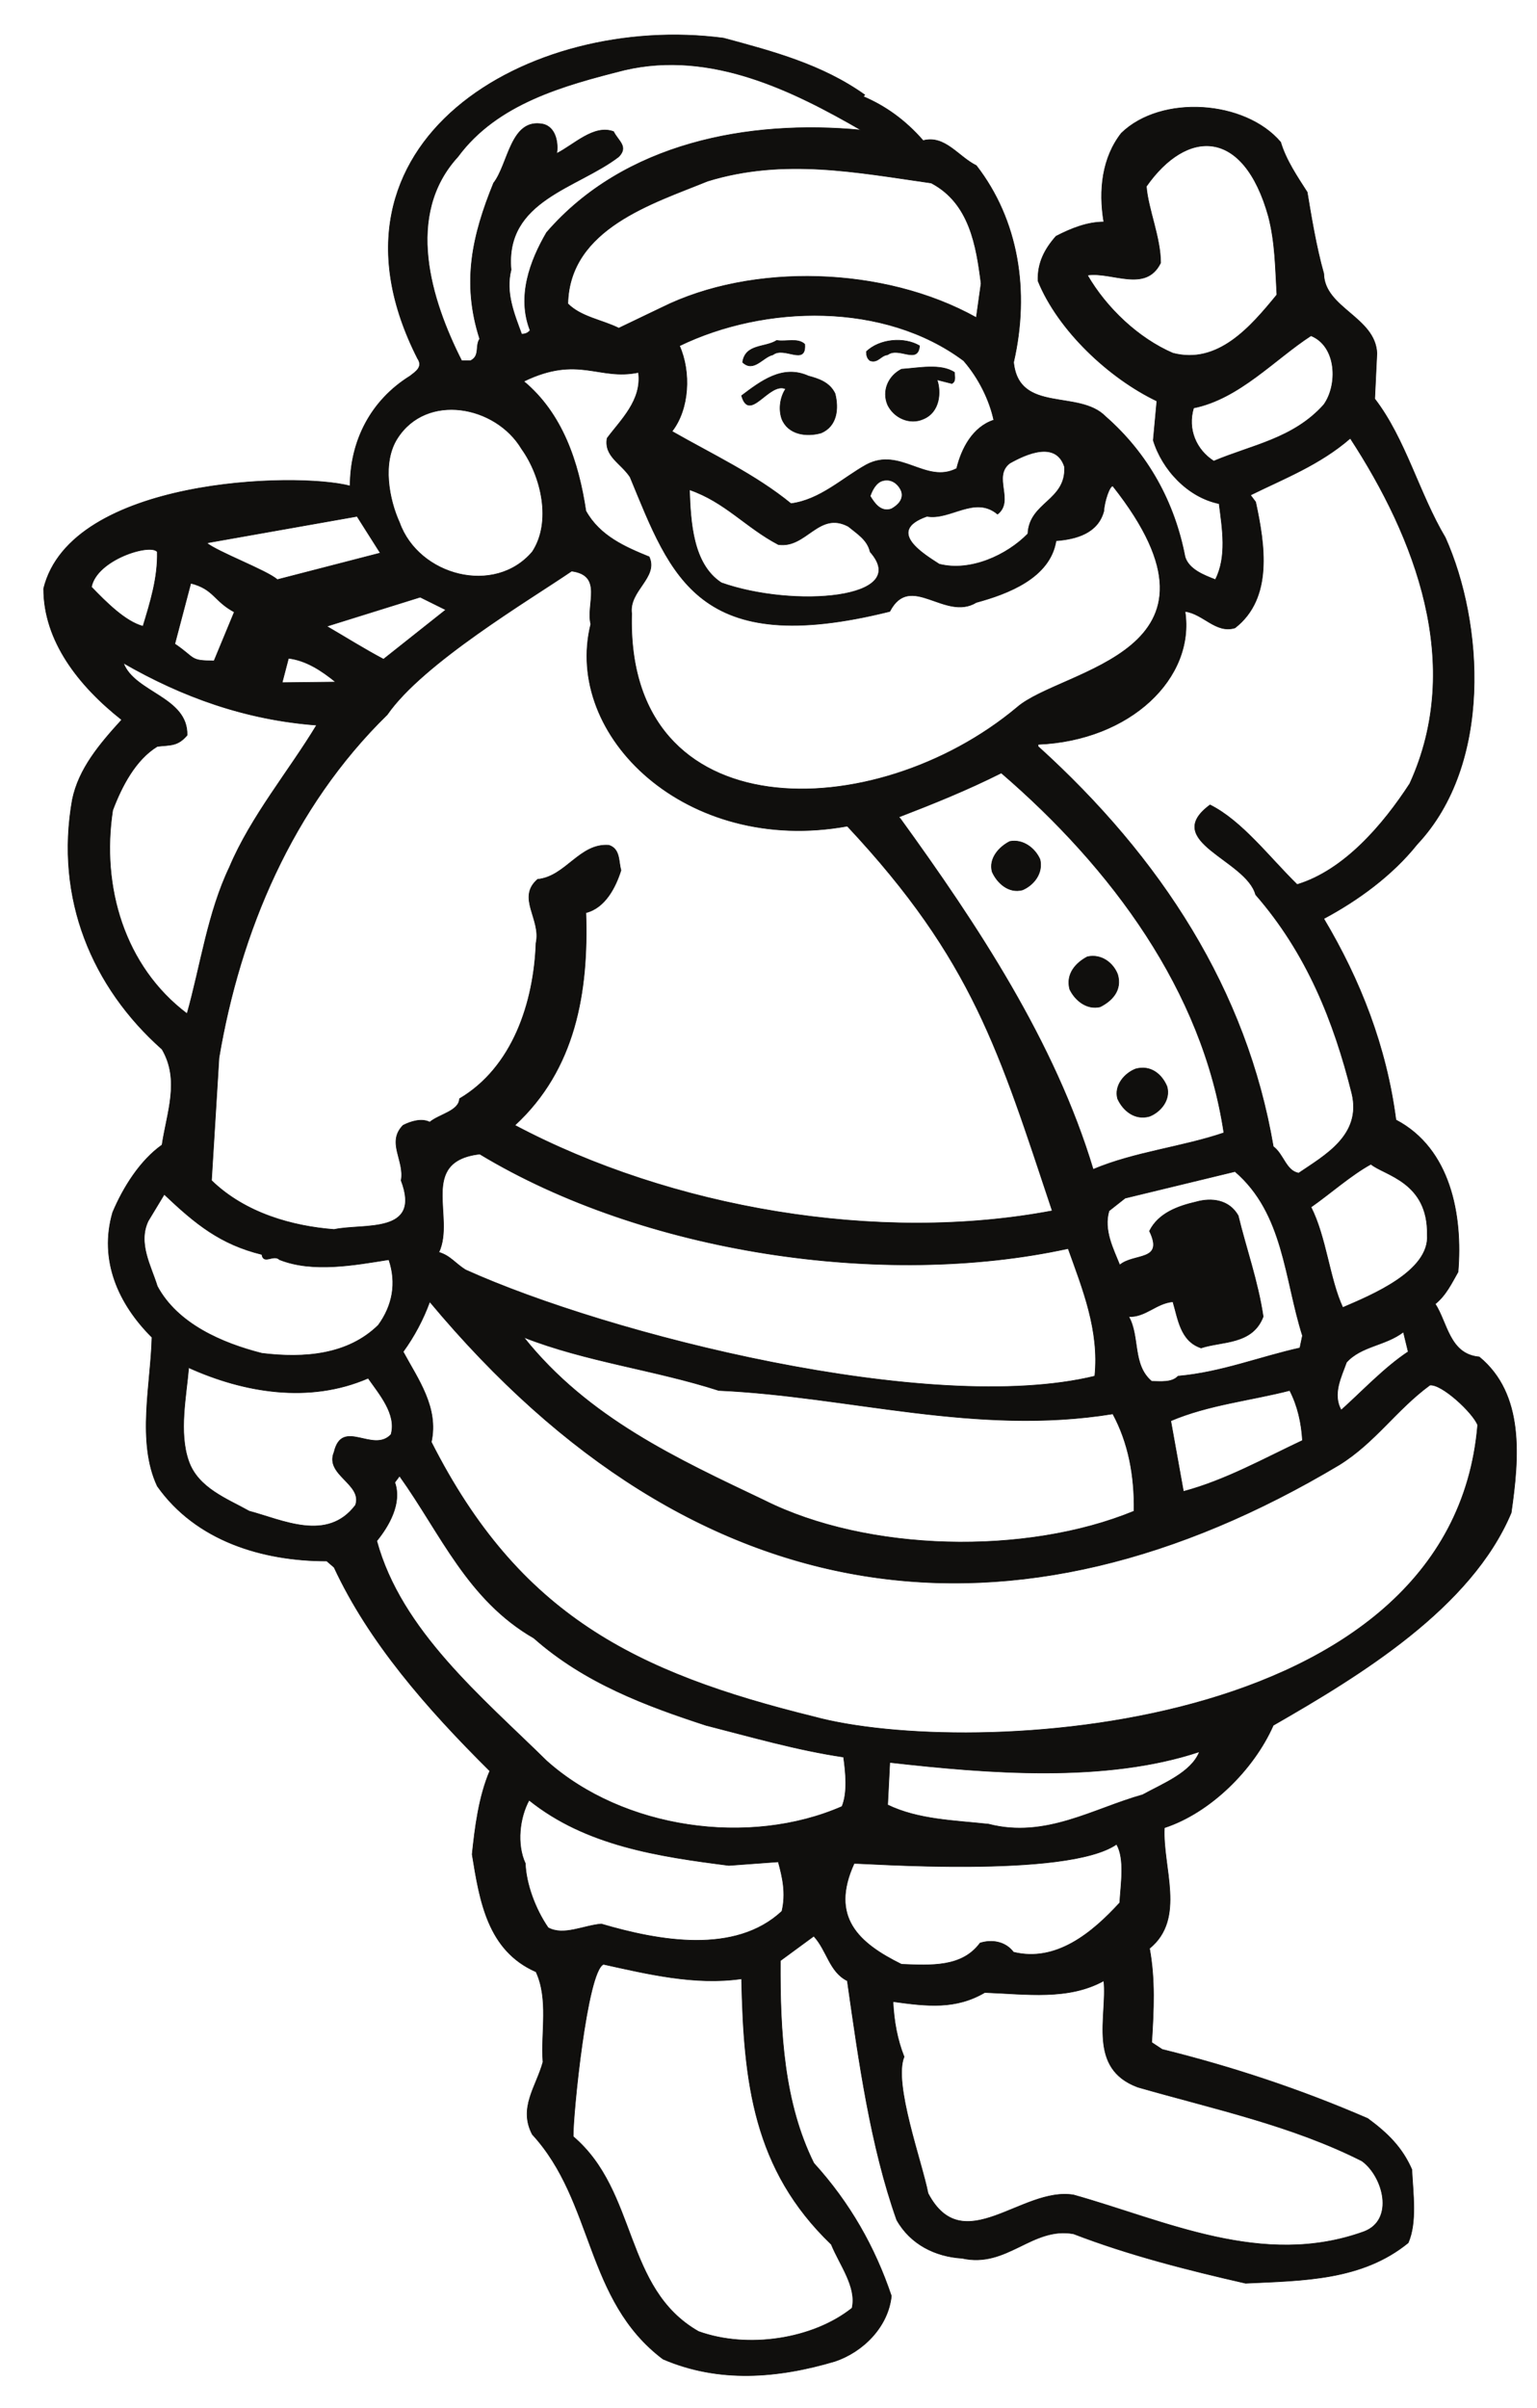 <?xml version="1.0" encoding="UTF-8"?>
<svg xmlns="http://www.w3.org/2000/svg" xmlns:xlink="http://www.w3.org/1999/xlink" width="301.626pt" height="472.358pt" viewBox="0 0 301.626 472.358" version="1.1">
<g id="surface1">
<path style="fill:none;stroke-width:0.12;stroke-linecap:butt;stroke-linejoin:round;stroke:rgb(6.476%,5.928%,5.235%);stroke-opacity:1;stroke-miterlimit:10;" d="M -0.001 0.001 C -8.329 5.95 -18.028 8.532 -27.72 11.141 C -65.88 16.161 -109.329 -9.269 -87.759 -51.71 C -86.63 -53.378 -88.188 -54.312 -89.239 -55.14 C -96.95 -59.929 -101.001 -67.859 -101.001 -76.71 C -111.63 -73.902 -155.821 -75.152 -161.149 -96.831 C -161.149 -107.152 -154.259 -115.91 -145.821 -122.57 C -150.212 -127.39 -154.259 -132.179 -155.509 -138.218 C -158.97 -157.609 -151.649 -175.011 -137.911 -187.199 C -134.36 -193.269 -136.97 -199.62 -137.911 -205.968 C -142.188 -208.999 -145.501 -214.218 -147.599 -219.199 C -150.321 -228.589 -146.47 -237.152 -139.892 -243.699 C -140.091 -252.769 -142.899 -264.249 -138.841 -272.89 C -131.251 -283.64 -118.212 -287.581 -105.591 -287.581 L -104.149 -288.82 C -97.368 -303.421 -86.001 -316.46 -73.591 -328.761 C -75.77 -333.87 -76.509 -339.902 -77.052 -345.12 C -75.571 -354.304 -74.009 -363.999 -64.52 -368.163 C -62.02 -373.581 -63.579 -379.929 -63.161 -385.882 C -64.52 -390.785 -67.978 -394.839 -65.251 -400.054 C -53.071 -413.292 -54.938 -432.57 -39.599 -444.132 C -28.661 -448.839 -17.091 -447.906 -5.841 -444.558 C -0.31 -442.687 4.589 -437.785 5.21 -431.745 C 1.98 -422.163 -2.919 -413.492 -10.009 -405.695 C -15.849 -393.906 -16.669 -380.156 -16.579 -365.984 L -10.009 -361.163 C -7.399 -363.999 -6.97 -368.163 -3.431 -369.921 C -1.161 -385.882 1.132 -402.351 6.261 -416.835 C 8.96 -421.628 13.858 -424.035 19.081 -424.347 C 27.921 -426.331 32.819 -418.085 40.96 -419.558 C 51.788 -423.726 63.272 -426.644 74.722 -429.253 C 86.089 -428.714 97.569 -428.714 106.64 -421.316 C 108.401 -417.261 107.569 -411.62 107.351 -406.945 C 105.48 -402.663 102.671 -399.859 98.698 -396.937 C 85.69 -391.296 72.23 -386.816 58.358 -383.386 L 56.3 -382.027 C 56.69 -375.675 56.999 -369.726 55.87 -363.574 C 63.069 -357.734 58.358 -347.609 58.788 -339.902 C 67.749 -336.98 76.312 -328.538 80.159 -319.812 C 97.261 -309.999 119.03 -296.761 126.851 -278.109 C 128.409 -267.249 129.46 -254.859 120.581 -247.55 C 114.749 -247.038 114.351 -240.89 111.94 -237.152 C 114.038 -235.48 115.171 -233.07 116.421 -230.878 C 117.351 -219.742 114.972 -206.699 104.23 -201.062 C 102.358 -186.691 97.261 -173.652 90.062 -161.581 C 96.722 -158.031 103.491 -153.128 108.401 -146.98 C 123.19 -131.249 121.44 -103.609 113.921 -86.831 C 108.819 -78.288 106.101 -67.441 100.062 -59.609 L 100.491 -50.66 C 100.179 -43.57 90.171 -41.812 90.062 -35.038 C 88.581 -29.82 87.562 -23.562 86.819 -19.081 C 84.948 -16.16 82.659 -12.812 81.608 -9.269 C 74.64 -1.05 58.171 0.11 50.339 -7.511 C 46.601 -12.3 45.858 -18.652 46.909 -24.921 C 43.679 -24.921 40.53 -26.171 37.53 -27.718 C 35.319 -30.218 33.87 -32.941 33.991 -36.48 C 37.929 -46.179 47.929 -55.562 57.319 -60.038 L 56.608 -67.749 C 58.358 -73.48 63.382 -78.921 69.53 -80.171 C 70.159 -85.07 71.089 -90.601 68.8 -95.081 C 66.608 -94.23 63.581 -93.089 62.839 -90.601 C 60.772 -79.851 55.562 -70.359 47.222 -63.07 C 42.011 -57.742 30.222 -62.531 29.198 -52.441 C 32.401 -38.468 30.132 -24.492 21.882 -13.859 C 18.339 -12.109 15.73 -7.831 11.448 -8.96 C 7.909 -4.91 4.05 -2.179 -0.31 -0.312 Z M -0.739 -6.89 C -22.821 -4.788 -47.228 -9.378 -62.45 -26.992 C -65.681 -32.519 -68.29 -39.519 -65.681 -46.179 C -66.079 -46.691 -66.618 -46.921 -67.349 -46.921 C -68.802 -42.949 -70.56 -38.781 -69.419 -34.3 C -70.669 -20.64 -56.38 -18.339 -48.278 -12.109 C -46.38 -10.12 -48.36 -9.07 -49.302 -7.199 C -53.149 -5.73 -57.118 -9.812 -60.462 -11.48 C -60.149 -9.812 -60.462 -6.351 -63.161 -5.73 C -69.528 -4.48 -69.931 -13.55 -72.849 -17.288 C -77.02 -27.531 -79.118 -36.8 -75.571 -47.851 C -76.509 -49.21 -75.462 -51.199 -77.36 -52.128 L -79.118 -52.128 C -85.149 -40.23 -90.368 -23.562 -79.849 -12.109 C -72.142 -1.671 -59.099 1.872 -47.11 4.899 C -30.13 8.84 -13.978 0.739 -0.739 -6.89 Z M 79.23 -23.87 C 80.562 -29.089 80.562 -33.992 80.87 -39.199 C 75.679 -45.55 69.312 -52.949 60.46 -50.66 C 53.69 -47.742 47.421 -41.812 43.679 -35.351 C 48.472 -34.609 55.132 -38.89 58.05 -32.941 C 58.05 -27.949 55.562 -22.312 55.249 -17.941 C 63.151 -6.66 74.319 -6.269 79.23 -23.87 Z M 13.12 -17.32 C 20.522 -21.261 21.882 -29.511 22.819 -36.992 L 21.882 -43.679 C 3.741 -33.562 -22.2 -32.941 -39.829 -41.699 L -48.278 -45.749 C -51.591 -44.109 -55.669 -43.57 -58.278 -40.96 C -57.97 -26.171 -41.501 -21.261 -30.841 -16.902 C -15.849 -12.3 -1.478 -15.218 13.12 -17.288 Z M 19.39 -52.128 C 22.39 -55.562 24.491 -59.929 25.312 -63.781 C 21.151 -65.14 18.96 -69.421 18.03 -73.281 C 11.991 -76.402 6.972 -68.999 0.312 -72.538 C -4.392 -75.152 -8.759 -79.429 -14.489 -80.171 C -21.489 -74.441 -30.02 -70.468 -37.841 -65.992 C -34.411 -61.601 -34.099 -54.312 -36.368 -49.21 C -19.591 -41.081 3.851 -40.538 19.39 -52.128 Z M 90.062 -60.781 C 84.101 -67.441 75.882 -68.691 68.48 -71.831 C 65.03 -69.62 63.272 -65.57 64.522 -61.402 C 73.472 -59.609 80.472 -51.82 87.562 -47.23 C 92.659 -49.3 92.858 -56.921 90.062 -60.781 Z M -44.419 -54.429 C -43.681 -59.929 -47.962 -63.812 -50.571 -67.351 C -51.188 -70.902 -47.849 -72.23 -46.06 -74.949 C -37.962 -94.538 -32.739 -110.691 4.901 -101.312 C 8.96 -93.519 15.73 -103.3 21.882 -99.55 C 28.03 -97.878 36.37 -94.761 37.53 -87.449 C 41.472 -87.14 45.749 -85.999 46.909 -81.609 C 46.999 -79.742 48.05 -76.62 48.671 -76.71 C 74.722 -109.652 38.55 -112.48 29.819 -120.191 C 1.98 -143.429 -47.001 -144.48 -45.751 -101.742 C -46.38 -97.261 -40.45 -94.652 -42.321 -90.601 C -47.001 -88.699 -52.02 -86.519 -54.739 -81.609 C -56.181 -72.031 -59.302 -62.531 -66.931 -56.179 C -56.181 -50.968 -52.22 -56.07 -44.419 -54.429 Z M -67.349 -69.421 C -63.47 -74.839 -61.399 -83.788 -65.251 -89.628 C -72.649 -98.312 -87.56 -94.339 -91.302 -83.91 C -93.399 -79.32 -94.759 -72.031 -91.728 -67.351 C -86.001 -58.37 -72.45 -60.89 -67.349 -69.421 Z M 106.948 -135.101 C 101.73 -143.12 94.108 -152.081 84.839 -154.89 C 79.429 -149.589 74.011 -142.39 67.749 -139.269 C 58.05 -146.441 74.831 -149.98 76.698 -156.87 C 86.71 -168.351 92.038 -181.671 95.581 -195.851 C 97.569 -204.101 90.171 -208.062 85.151 -211.492 C 82.659 -211.07 82.23 -207.839 80.159 -206.281 C 74.948 -175.64 58.171 -149.671 33.991 -127.788 L 33.991 -127.39 C 52.132 -126.652 64.831 -114.351 62.839 -101.312 C 66.39 -101.742 68.909 -105.71 72.651 -104.538 C 80.159 -98.699 78.491 -88.191 76.698 -79.851 L 75.679 -78.492 C 82.23 -75.261 89.319 -72.538 95.272 -67.351 C 107.972 -86.831 117.671 -111.628 106.948 -135.101 Z M 39.198 -72.968 C 39.511 -79.628 32.312 -79.851 31.999 -86.089 C 27.921 -90.261 20.749 -93.601 14.601 -92.038 C 11.882 -90.261 3.851 -85.581 12.19 -82.66 C 16.78 -83.48 21.569 -78.492 26.05 -82.23 C 29.39 -79.628 24.999 -74.839 28.46 -72.23 C 31.581 -70.468 37.53 -67.749 39.198 -72.968 Z M 7.198 -77.761 C 7.71 -79.429 6.351 -80.589 5.21 -81.21 C 3.12 -81.921 1.87 -80.05 1.05 -78.691 C 1.44 -77.562 2.179 -76.081 3.429 -75.691 C 5.3 -75.152 6.659 -76.402 7.198 -77.761 Z M -16.978 -88.191 C -11.478 -89.011 -9.071 -81.531 -3.228 -84.64 C -1.478 -86.089 0.511 -87.249 1.05 -89.628 C 9.272 -98.929 -14.06 -100.691 -28.149 -95.699 C -33.759 -92.038 -34.188 -83.82 -34.411 -77.441 C -27.411 -79.851 -23.36 -84.839 -16.978 -88.191 Z M -115.29 -95.081 C -117.27 -93.288 -127.079 -89.628 -129.149 -87.878 L -99.642 -82.66 L -95.079 -89.859 Z M -138.841 -89.628 C -138.728 -94.761 -140.2 -99.441 -141.649 -104.23 C -145.11 -103.3 -148.849 -99.55 -151.77 -96.519 C -150.72 -91.109 -140.091 -87.878 -138.841 -89.628 Z M -53.77 -103.812 C -59.22 -125.718 -35.04 -149.16 -3.431 -143.429 C 21.261 -169.8 26.358 -187.628 36.788 -218.89 C 2.608 -225.359 -37.962 -218.378 -68.681 -202.109 C -56.81 -191.171 -54.2 -176.062 -54.739 -160.41 C -50.97 -159.48 -48.899 -155.429 -47.849 -152.081 C -48.36 -150.41 -47.962 -147.91 -50.228 -147.179 C -55.989 -146.749 -58.681 -153.331 -64.212 -153.87 C -68.368 -157.492 -63.47 -161.66 -64.52 -166.37 C -64.938 -178.05 -69.11 -190.742 -79.54 -196.902 C -79.63 -199.312 -83.478 -199.929 -85.38 -201.492 C -87.02 -200.671 -89.118 -201.37 -90.599 -202.109 C -93.911 -205.46 -90.259 -208.999 -90.989 -212.941 C -86.938 -223.601 -98.392 -221.3 -104.149 -222.55 C -112.251 -221.929 -121.552 -219.402 -128.212 -212.941 L -126.739 -188.87 C -122.571 -164.179 -112.368 -139.781 -93.712 -121.55 C -86.712 -111.429 -65.759 -99.019 -57.54 -93.402 C -51.278 -94.23 -54.739 -99.87 -53.77 -103.812 Z M -123.728 -101.429 L -127.7 -111.011 C -132.579 -111.011 -131.251 -110.499 -135.411 -107.691 L -132.27 -95.781 C -127.7 -96.949 -127.79 -99.242 -123.728 -101.429 Z M -94.45 -110.691 C -98.188 -108.71 -101.849 -106.41 -105.591 -104.23 L -87.251 -98.511 L -82.228 -100.999 Z M -103.829 -115.171 L -114.349 -115.288 L -113.099 -110.499 C -109.649 -110.921 -106.642 -112.878 -103.829 -115.171 Z M -107.579 -123.62 C -112.989 -132.581 -120.501 -141.562 -124.669 -151.46 C -128.95 -160.41 -130.31 -170.652 -133.001 -180.23 C -145.302 -170.96 -149.899 -155.312 -147.599 -140.32 C -145.821 -135.609 -143.118 -130.402 -138.841 -127.788 C -136.228 -127.48 -134.868 -127.788 -133.001 -125.601 C -132.802 -118.089 -143.321 -117.269 -145.501 -111.429 C -133.938 -118.089 -121.552 -122.57 -107.579 -123.62 Z M 26.788 -132.999 C 48.472 -151.66 66.3 -175.749 70.472 -203.589 C 62.222 -206.39 52.948 -207.331 44.812 -210.761 C 37.3 -185.761 21.999 -162.71 6.972 -141.96 L 6.659 -141.652 C 13.44 -139.038 20.12 -136.351 26.788 -132.999 Z M 39.909 -226.288 C 42.749 -234.23 46.062 -242.339 45.132 -251.32 C 12.921 -259.14 -50.228 -243.191 -78.38 -230.46 C -80.36 -229.21 -81.411 -227.652 -83.591 -227.031 C -80.36 -220.14 -87.681 -209.199 -75.571 -207.749 C -43.462 -227.14 3.538 -234.23 39.909 -226.288 Z M 110.382 -223.601 C 110.89 -230.769 99.319 -235.48 93.8 -237.859 C 91.19 -232.242 90.569 -224.109 87.562 -218.16 C 91.3 -215.55 95.358 -211.921 99.319 -209.742 C 101.929 -211.921 110.581 -213.171 110.382 -223.601 Z M 85.89 -243.378 L 85.382 -245.788 C 77.44 -247.55 69.929 -250.581 61.48 -251.32 C 60.241 -252.652 58.05 -252.339 56.3 -252.339 C 52.44 -249.109 53.999 -243.499 51.788 -239.64 C 55.132 -239.761 57.12 -237.031 60.46 -236.718 C 61.48 -240.07 61.909 -244.429 65.991 -245.788 C 70.159 -244.429 76.081 -245.171 78.179 -239.64 C 77.132 -232.64 74.831 -226.288 73.272 -219.831 C 71.491 -216.71 68.062 -216.288 65.03 -217.14 C 61.48 -217.96 57.632 -219.32 55.87 -222.859 C 58.788 -228.902 52.839 -227.14 50.03 -229.519 C 48.78 -226.402 46.8 -222.628 47.929 -218.89 L 51.081 -216.402 L 72.651 -211.179 C 82.23 -219.402 82.351 -232.242 85.89 -243.378 Z M -118.321 -227.449 C -118.009 -229.519 -116.02 -227.339 -114.86 -228.468 C -108.31 -231.081 -100.06 -229.519 -93.399 -228.468 C -91.841 -233.07 -92.669 -237.46 -95.47 -241.32 C -101.419 -247.152 -109.962 -247.859 -118.321 -246.839 C -126.11 -244.859 -134.868 -241.089 -138.841 -233.691 C -140.091 -229.64 -142.7 -225.242 -140.63 -220.878 L -137.478 -215.66 C -131.329 -221.499 -126.431 -225.468 -118.321 -227.449 Z M 93.089 -268.73 C 100.179 -264.331 104.23 -257.98 110.89 -253.081 C 113.19 -252.769 119.339 -258.492 120.272 -260.902 C 115.171 -321.992 20.12 -326.351 -10.009 -318.128 C -45.04 -309.492 -67.86 -298.21 -85.071 -264.249 C -83.591 -257.468 -87.681 -251.941 -90.599 -246.531 C -88.392 -243.499 -86.63 -240.152 -85.38 -236.718 C -32.938 -299.57 29.71 -306.57 93.089 -268.73 Z M 106.64 -246.531 C 101.929 -249.652 97.569 -254.331 93.491 -257.98 C 91.73 -254.859 93.491 -251.519 94.53 -248.601 C 97.448 -245.37 102.159 -245.37 105.698 -242.652 Z M -28.661 -254.128 C -3.228 -255.261 21.882 -263.089 48.671 -258.718 C 51.698 -264.331 52.948 -270.71 52.839 -277.8 C 31.581 -286.562 0.511 -285.82 -19.7 -275.699 C -36.79 -267.562 -54.31 -259.538 -66.931 -243.699 C -54.739 -248.492 -41.27 -250.07 -28.661 -254.128 Z M -97.462 -251.718 C -95.27 -254.859 -91.841 -258.8 -92.978 -262.769 C -96.52 -266.538 -102.56 -259.46 -104.149 -266.23 C -106.02 -270.71 -98.501 -272.468 -99.95 -276.628 C -105.478 -283.949 -114.239 -279.55 -120.81 -277.8 C -125.091 -275.39 -130.821 -273.32 -132.688 -267.992 C -134.681 -262.351 -133.118 -255.062 -132.688 -249.652 C -121.86 -254.55 -109.02 -256.742 -97.462 -251.718 Z M 83.39 -254.128 C 84.948 -257.16 85.69 -260.48 85.89 -263.941 C 78.179 -267.562 70.78 -271.73 62.53 -273.941 L 60.038 -260.081 C 67.44 -256.929 75.679 -256.109 83.39 -254.128 Z M -64.938 -302.71 C -54.938 -311.562 -42.751 -316.038 -31.181 -319.812 C -22.2 -322.101 -13.349 -324.679 -4.169 -326.038 C -3.739 -329.081 -3.349 -333.038 -4.478 -335.742 C -22.618 -343.671 -47.419 -340.218 -62.45 -326.781 C -75.149 -314.281 -90.989 -301.242 -95.778 -283.64 C -93.399 -280.718 -90.79 -276.242 -92.239 -272.16 L -91.302 -270.91 C -83.169 -282.281 -77.978 -295.199 -64.938 -302.71 Z M 65.679 -324.992 C 64.089 -329.081 58.48 -331.261 54.511 -333.441 C 44.812 -336.16 35.429 -342.089 24.288 -339.199 C 17.522 -338.46 10.522 -338.339 4.48 -335.429 L 4.901 -327.089 C 24.179 -329.269 47.222 -331.14 65.679 -324.992 Z M -26.681 -347.3 L -16.978 -346.589 C -16.161 -349.601 -15.419 -352.745 -16.27 -356.288 C -25.431 -364.82 -40.341 -362.128 -51.712 -358.785 C -55.251 -359.093 -59.099 -361.163 -62.142 -359.519 C -64.739 -355.749 -66.501 -350.761 -66.618 -346.91 C -68.368 -343.14 -67.751 -337.921 -65.88 -334.492 C -54.739 -343.449 -40.45 -345.538 -26.681 -347.3 Z M 50.03 -354.617 C 44.62 -360.538 37.53 -366.378 29.171 -364.312 C 27.608 -362.214 24.921 -361.788 22.62 -362.523 C 19.081 -367.316 13.038 -366.917 7.198 -366.691 C -1.251 -362.523 -6.892 -357.421 -2.099 -346.91 C -0.739 -346.788 39.71 -349.91 49.409 -343.14 C 51.081 -346.062 50.23 -350.96 50.03 -354.617 Z M -24.181 -369.527 C -23.759 -389.851 -21.88 -406.945 -6.579 -421.628 C -4.911 -425.71 -1.56 -429.96 -2.501 -434.128 C -10.212 -440.281 -23.052 -442.179 -32.63 -438.718 C -47.419 -430.273 -44.501 -411.308 -57.228 -400.48 C -57.321 -396.511 -54.509 -367.941 -51.278 -366.691 C -42.751 -368.562 -33.36 -370.859 -24.181 -369.527 Z M 46.909 -369.921 C 47.62 -377.011 43.679 -387.128 53.569 -390.785 C 68.48 -395.066 83.788 -398.296 97.569 -405.273 C 101.73 -408.304 104.03 -416.835 97.96 -419.132 C 78.069 -426.331 58.901 -416.949 40.96 -411.933 C 30.839 -410.261 19.272 -424.66 12.409 -411.62 C 11.249 -405.581 5.53 -390.05 7.71 -384.831 C 6.351 -381.402 5.722 -377.859 5.53 -374.003 C 12.3 -374.941 17.831 -375.566 23.55 -372.218 C 31.78 -372.531 39.909 -373.777 46.909 -369.921 Z M 46.909 -369.921 " transform="matrix(1,0,0,-1,169.712,18.622)"/>
<path style=" stroke:none;fill-rule:evenodd;fill:rgb(6.476%,5.928%,5.235%);fill-opacity:1;" d="M 169.711 18.621 C 161.383 12.672 151.684 10.09 141.992 7.48 C 103.832 2.461 60.383 27.891 81.953 70.332 C 83.082 72 81.523 72.934 80.473 73.762 C 72.762 78.551 68.711 86.48 68.711 95.332 C 58.082 92.523 13.891 93.773 8.562 115.453 C 8.562 125.773 15.453 134.531 23.891 141.191 C 19.5 146.012 15.453 150.801 14.203 156.84 C 10.742 176.23 18.062 193.633 31.801 205.82 C 35.352 211.891 32.742 218.242 31.801 224.59 C 27.523 227.621 24.211 232.84 22.113 237.82 C 19.391 247.211 23.242 255.773 29.82 262.32 C 29.621 271.391 26.812 282.871 30.871 291.512 C 38.461 302.262 51.5 306.203 64.121 306.203 L 65.562 307.441 C 72.344 322.043 83.711 335.082 96.121 347.383 C 93.941 352.492 93.203 358.523 92.66 363.742 C 94.141 372.926 95.703 382.621 105.191 386.785 C 107.691 392.203 106.133 398.551 106.551 404.504 C 105.191 409.406 101.734 413.461 104.461 418.676 C 116.641 431.914 114.773 451.191 130.113 462.754 C 141.051 467.461 152.621 466.527 163.871 463.18 C 169.402 461.309 174.301 456.406 174.922 450.367 C 171.691 440.785 166.793 432.113 159.703 424.316 C 153.863 412.527 153.043 398.777 153.133 384.605 L 159.703 379.785 C 162.312 382.621 162.742 386.785 166.281 388.543 C 168.551 404.504 170.844 420.973 175.973 435.457 C 178.672 440.25 183.57 442.656 188.793 442.969 C 197.633 444.953 202.531 436.707 210.672 438.18 C 221.5 442.348 232.984 445.266 244.434 447.875 C 255.801 447.336 267.281 447.336 276.352 439.938 C 278.113 435.883 277.281 430.242 277.062 425.566 C 275.191 421.285 272.383 418.48 268.41 415.559 C 255.402 409.918 241.941 405.438 228.07 402.008 L 226.012 400.648 C 226.402 394.297 226.711 388.348 225.582 382.195 C 232.781 376.355 228.07 366.23 228.5 358.523 C 237.461 355.602 246.023 347.16 249.871 338.434 C 266.973 328.621 288.742 315.383 296.562 296.73 C 298.121 285.871 299.172 273.48 290.293 266.172 C 284.461 265.66 284.062 259.512 281.652 255.773 C 283.75 254.102 284.883 251.691 286.133 249.5 C 287.062 238.363 284.684 225.32 273.941 219.684 C 272.07 205.312 266.973 192.273 259.773 180.203 C 266.434 176.652 273.203 171.75 278.113 165.602 C 292.902 149.871 291.152 122.23 283.633 105.453 C 278.531 96.91 275.812 86.062 269.773 78.23 L 270.203 69.281 C 269.891 62.191 259.883 60.434 259.773 53.66 C 258.293 48.441 257.273 42.184 256.531 37.703 C 254.66 34.781 252.371 31.434 251.32 27.891 C 244.352 19.672 227.883 18.512 220.051 26.133 C 216.312 30.922 215.57 37.273 216.621 43.543 C 213.391 43.543 210.242 44.793 207.242 46.34 C 205.031 48.84 203.582 51.562 203.703 55.102 C 207.641 64.801 217.641 74.184 227.031 78.66 L 226.32 86.371 C 228.07 92.102 233.094 97.543 239.242 98.793 C 239.871 103.691 240.801 109.223 238.512 113.703 C 236.32 112.852 233.293 111.711 232.551 109.223 C 230.484 98.473 225.273 88.98 216.934 81.691 C 211.723 76.363 199.934 81.152 198.91 71.062 C 202.113 57.09 199.844 43.113 191.594 32.48 C 188.051 30.73 185.441 26.453 181.16 27.582 C 177.621 23.531 173.762 20.801 169.402 18.934 Z M 168.973 25.512 C 146.891 23.41 122.484 28 107.262 45.613 C 104.031 51.141 101.422 58.141 104.031 64.801 C 103.633 65.312 103.094 65.543 102.363 65.543 C 100.91 61.57 99.152 57.402 100.293 52.922 C 99.043 39.262 113.332 36.961 121.434 30.73 C 123.332 28.742 121.352 27.691 120.41 25.82 C 116.562 24.352 112.594 28.434 109.25 30.102 C 109.562 28.434 109.25 24.973 106.551 24.352 C 100.184 23.102 99.781 32.172 96.863 35.91 C 92.691 46.152 90.594 55.422 94.141 66.473 C 93.203 67.832 94.25 69.82 92.352 70.75 L 90.594 70.75 C 84.562 58.852 79.344 42.184 89.863 30.73 C 97.57 20.293 110.613 16.75 122.602 13.723 C 139.582 9.781 155.734 17.883 168.973 25.512 M 248.941 42.492 C 250.273 47.711 250.273 52.613 250.582 57.82 C 245.391 64.172 239.023 71.57 230.172 69.281 C 223.402 66.363 217.133 60.434 213.391 53.973 C 218.184 53.23 224.844 57.512 227.762 51.562 C 227.762 46.57 225.273 40.934 224.961 36.562 C 232.863 25.281 244.031 24.891 248.941 42.492 M 182.832 35.941 C 190.234 39.883 191.594 48.133 192.531 55.613 L 191.594 62.301 C 173.453 52.184 147.512 51.562 129.883 60.32 L 121.434 64.371 C 118.121 62.73 114.043 62.191 111.434 59.582 C 111.742 44.793 128.211 39.883 138.871 35.523 C 153.863 30.922 168.234 33.84 182.832 35.91 Z M 189.102 70.75 C 192.102 74.184 194.203 78.551 195.023 82.402 C 190.863 83.762 188.672 88.043 187.742 91.902 C 181.703 95.023 176.684 87.621 170.023 91.16 C 165.32 93.773 160.953 98.051 155.223 98.793 C 148.223 93.062 139.691 89.09 131.871 84.613 C 135.301 80.223 135.613 72.934 133.344 67.832 C 150.121 59.703 173.562 59.16 189.102 70.75 M 259.773 79.402 C 253.812 86.062 245.594 87.312 238.191 90.453 C 234.742 88.242 232.984 84.191 234.234 80.023 C 243.184 78.23 250.184 70.441 257.273 65.852 C 262.371 67.922 262.57 75.543 259.773 79.402 M 125.293 73.051 C 126.031 78.551 121.75 82.434 119.141 85.973 C 118.523 89.523 121.863 90.852 123.652 93.57 C 131.75 113.16 136.973 129.312 174.613 119.934 C 178.672 112.141 185.441 121.922 191.594 118.172 C 197.742 116.5 206.082 113.383 207.242 106.07 C 211.184 105.762 215.461 104.621 216.621 100.23 C 216.711 98.363 217.762 95.242 218.383 95.332 C 244.434 128.273 208.262 131.102 199.531 138.812 C 171.691 162.051 122.711 163.102 123.961 120.363 C 123.332 115.883 129.262 113.273 127.391 109.223 C 122.711 107.32 117.691 105.141 114.973 100.23 C 113.531 90.652 110.41 81.152 102.781 74.801 C 113.531 69.59 117.492 74.691 125.293 73.051 M 102.363 88.043 C 106.242 93.461 108.312 102.41 104.461 108.25 C 97.062 116.934 82.152 112.961 78.41 102.531 C 76.312 97.941 74.953 90.652 77.984 85.973 C 83.711 76.992 97.262 79.512 102.363 88.043 M 276.66 153.723 C 271.441 161.742 263.82 170.703 254.551 173.512 C 249.141 168.211 243.723 161.012 237.461 157.891 C 227.762 165.062 244.543 168.602 246.41 175.492 C 256.422 186.973 261.75 200.293 265.293 214.473 C 267.281 222.723 259.883 226.684 254.863 230.113 C 252.371 229.691 251.941 226.461 249.871 224.902 C 244.66 194.262 227.883 168.293 203.703 146.41 L 203.703 146.012 C 221.844 145.273 234.543 132.973 232.551 119.934 C 236.102 120.363 238.621 124.332 242.363 123.16 C 249.871 117.32 248.203 106.812 246.41 98.473 L 245.391 97.113 C 251.941 93.883 259.031 91.16 264.984 85.973 C 277.684 105.453 287.383 130.25 276.66 153.723 M 208.91 91.59 C 209.223 98.25 202.023 98.473 201.711 104.711 C 197.633 108.883 190.461 112.223 184.312 110.66 C 181.594 108.883 173.562 104.203 181.902 101.281 C 186.492 102.102 191.281 97.113 195.762 100.852 C 199.102 98.25 194.711 93.461 198.172 90.852 C 201.293 89.09 207.242 86.371 208.91 91.59 M 176.91 96.383 C 177.422 98.051 176.062 99.211 174.922 99.832 C 172.832 100.543 171.582 98.672 170.762 97.312 C 171.152 96.184 171.891 94.703 173.141 94.312 C 175.012 93.773 176.371 95.023 176.91 96.383 M 152.734 106.812 C 158.234 107.633 160.641 100.152 166.484 103.262 C 168.234 104.711 170.223 105.871 170.762 108.25 C 178.984 117.551 155.652 119.312 141.562 114.32 C 135.953 110.66 135.523 102.441 135.301 96.062 C 142.301 98.473 146.352 103.461 152.734 106.812 M 54.422 113.703 C 52.441 111.91 42.633 108.25 40.562 106.5 L 70.07 101.281 L 74.633 108.48 Z M 30.871 108.25 C 30.984 113.383 29.512 118.062 28.062 122.852 C 24.602 121.922 20.863 118.172 17.941 115.141 C 18.992 109.73 29.621 106.5 30.871 108.25 M 115.941 122.434 C 110.492 144.34 134.672 167.781 166.281 162.051 C 190.973 188.422 196.07 206.25 206.5 237.512 C 172.32 243.98 131.75 237 101.031 220.73 C 112.902 209.793 115.512 194.684 114.973 179.031 C 118.742 178.102 120.812 174.051 121.863 170.703 C 121.352 169.031 121.75 166.531 119.484 165.801 C 113.723 165.371 111.031 171.953 105.5 172.492 C 101.344 176.113 106.242 180.281 105.191 184.992 C 104.773 196.672 100.602 209.363 90.172 215.523 C 90.082 217.934 86.234 218.551 84.332 220.113 C 82.691 219.293 80.594 219.992 79.113 220.73 C 75.801 224.082 79.453 227.621 78.723 231.562 C 82.773 242.223 71.32 239.922 65.562 241.172 C 57.461 240.551 48.16 238.023 41.5 231.562 L 42.973 207.492 C 47.141 182.801 57.344 158.402 76 140.172 C 83 130.051 103.953 117.641 112.172 112.023 C 118.434 112.852 114.973 118.492 115.941 122.434 M 45.984 120.051 L 42.012 129.633 C 37.133 129.633 38.461 129.121 34.301 126.312 L 37.441 114.402 C 42.012 115.57 41.922 117.863 45.984 120.051 M 75.262 129.312 C 71.523 127.332 67.863 125.031 64.121 122.852 L 82.461 117.133 L 87.484 119.621 Z M 65.883 133.793 L 55.363 133.91 L 56.613 129.121 C 60.062 129.543 63.07 131.5 65.883 133.793 M 62.133 142.242 C 56.723 151.203 49.211 160.184 45.043 170.082 C 40.762 179.031 39.402 189.273 36.711 198.852 C 24.41 189.582 19.812 173.934 22.113 158.941 C 23.891 154.23 26.594 149.023 30.871 146.41 C 33.484 146.102 34.844 146.41 36.711 144.223 C 36.91 136.711 26.391 135.891 24.211 130.051 C 35.773 136.711 48.16 141.191 62.133 142.242 M 196.5 151.621 C 218.184 170.281 236.012 194.371 240.184 222.211 C 231.934 225.012 222.66 225.953 214.523 229.383 C 207.012 204.383 191.711 181.332 176.684 160.582 L 176.371 160.273 C 183.152 157.66 189.832 154.973 196.5 151.621 M 209.621 244.91 C 212.461 252.852 215.773 260.961 214.844 269.941 C 182.633 277.762 119.484 261.812 91.332 249.082 C 89.352 247.832 88.301 246.273 86.121 245.652 C 89.352 238.762 82.031 227.82 94.141 226.371 C 126.25 245.762 173.25 252.852 209.621 244.91 M 280.094 242.223 C 280.602 249.391 269.031 254.102 263.512 256.48 C 260.902 250.863 260.281 242.73 257.273 236.781 C 261.012 234.172 265.07 230.543 269.031 228.363 C 271.641 230.543 280.293 231.793 280.094 242.223 M 255.602 262 L 255.094 264.41 C 247.152 266.172 239.641 269.203 231.191 269.941 C 229.953 271.273 227.762 270.961 226.012 270.961 C 222.152 267.73 223.711 262.121 221.5 258.262 C 224.844 258.383 226.832 255.652 230.172 255.34 C 231.191 258.691 231.621 263.051 235.703 264.41 C 239.871 263.051 245.793 263.793 247.891 258.262 C 246.844 251.262 244.543 244.91 242.984 238.453 C 241.203 235.332 237.773 234.91 234.742 235.762 C 231.191 236.582 227.344 237.941 225.582 241.48 C 228.5 247.523 222.551 245.762 219.742 248.141 C 218.492 245.023 216.512 241.25 217.641 237.512 L 220.793 235.023 L 242.363 229.801 C 251.941 238.023 252.062 250.863 255.602 262 M 51.391 246.07 C 51.703 248.141 53.691 245.961 54.852 247.09 C 61.402 249.703 69.652 248.141 76.312 247.09 C 77.871 251.691 77.043 256.082 74.242 259.941 C 68.293 265.773 59.75 266.48 51.391 265.461 C 43.602 263.48 34.844 259.711 30.871 252.312 C 29.621 248.262 27.012 243.863 29.082 239.5 L 32.234 234.281 C 38.383 240.121 43.281 244.09 51.391 246.07 M 262.801 287.352 C 269.891 282.953 273.941 276.602 280.602 271.703 C 282.902 271.391 289.051 277.113 289.984 279.523 C 284.883 340.613 189.832 344.973 159.703 336.75 C 124.672 328.113 101.852 316.832 84.641 282.871 C 86.121 276.09 82.031 270.562 79.113 265.152 C 81.32 262.121 83.082 258.773 84.332 255.34 C 136.773 318.191 199.422 325.191 262.801 287.352 M 276.352 265.152 C 271.641 268.273 267.281 272.953 263.203 276.602 C 261.441 273.48 263.203 270.141 264.242 267.223 C 267.16 263.992 271.871 263.992 275.41 261.273 Z M 141.051 272.75 C 166.484 273.883 191.594 281.711 218.383 277.34 C 221.41 282.953 222.66 289.332 222.551 296.422 C 201.293 305.184 170.223 304.441 150.012 294.32 C 132.922 286.184 115.402 278.16 102.781 262.32 C 114.973 267.113 128.441 268.691 141.051 272.75 M 72.25 270.34 C 74.441 273.48 77.871 277.422 76.734 281.391 C 73.191 285.16 67.152 278.082 65.562 284.852 C 63.691 289.332 71.211 291.09 69.762 295.25 C 64.234 302.57 55.473 298.172 48.902 296.422 C 44.621 294.012 38.891 291.941 37.023 286.613 C 35.031 280.973 36.594 273.684 37.023 268.273 C 47.852 273.172 60.691 275.363 72.25 270.34 M 253.102 272.75 C 254.66 275.781 255.402 279.102 255.602 282.562 C 247.891 286.184 240.492 290.352 232.242 292.562 L 229.75 278.703 C 237.152 275.551 245.391 274.73 253.102 272.75 M 104.773 321.332 C 114.773 330.184 126.961 334.66 138.531 338.434 C 147.512 340.723 156.363 343.301 165.543 344.66 C 165.973 347.703 166.363 351.66 165.234 354.363 C 147.094 362.293 122.293 358.84 107.262 345.402 C 94.562 332.902 78.723 319.863 73.934 302.262 C 76.312 299.34 78.922 294.863 77.473 290.781 L 78.41 289.531 C 86.543 300.902 91.734 313.82 104.773 321.332 M 235.391 343.613 C 233.801 347.703 228.191 349.883 224.223 352.062 C 214.523 354.781 205.141 360.711 194 357.82 C 187.234 357.082 180.234 356.961 174.191 354.051 L 174.613 345.711 C 193.891 347.891 216.934 349.762 235.391 343.613 M 143.031 365.922 L 152.734 365.211 C 153.551 368.223 154.293 371.367 153.441 374.91 C 144.281 383.441 129.371 380.75 118 377.406 C 114.461 377.715 110.613 379.785 107.57 378.141 C 104.973 374.371 103.211 369.383 103.094 365.531 C 101.344 361.762 101.961 356.543 103.832 353.113 C 114.973 362.07 129.262 364.16 143.031 365.922 M 219.742 373.238 C 214.332 379.16 207.242 385 198.883 382.934 C 197.32 380.836 194.633 380.41 192.332 381.145 C 188.793 385.938 182.75 385.539 176.91 385.312 C 168.461 381.145 162.82 376.043 167.613 365.531 C 168.973 365.41 209.422 368.531 219.121 361.762 C 220.793 364.684 219.941 369.582 219.742 373.238 M 145.531 388.148 C 145.953 408.473 147.832 425.566 163.133 440.25 C 164.801 444.332 168.152 448.582 167.211 452.75 C 159.5 458.902 146.66 460.801 137.082 457.34 C 122.293 448.895 125.211 429.93 112.484 419.102 C 112.391 415.133 115.203 386.562 118.434 385.312 C 126.961 387.184 136.352 389.48 145.531 388.148 M 216.621 388.543 C 217.332 395.633 213.391 405.75 223.281 409.406 C 238.191 413.688 253.5 416.918 267.281 423.895 C 271.441 426.926 273.742 435.457 267.672 437.754 C 247.781 444.953 228.613 435.57 210.672 430.555 C 200.551 428.883 188.984 443.281 182.121 430.242 C 180.961 424.203 175.242 408.672 177.422 403.453 C 176.062 400.023 175.434 396.48 175.242 392.625 C 182.012 393.562 187.543 394.188 193.262 390.84 C 201.492 391.152 209.621 392.398 216.621 388.543 "/>
<path style="fill:none;stroke-width:0.12;stroke-linecap:butt;stroke-linejoin:round;stroke:rgb(6.476%,5.928%,5.235%);stroke-opacity:1;stroke-miterlimit:10;" d="M -0 -0.002 C -1.34 1.279 -3.629 0.432 -5.5 0.74 C -7.711 -0.709 -11.648 0.111 -12.188 -3.541 C -10.012 -5.611 -8.219 -2.49 -6.238 -2.068 C -4.059 -0.31 0.312 -4.361 -0 -0.002 Z M -0 -0.002 " transform="matrix(1,0,0,-1,157.922,67.522)"/>
<path style=" stroke:none;fill-rule:evenodd;fill:rgb(6.476%,5.928%,5.235%);fill-opacity:1;" d="M 157.922 67.523 C 156.582 66.242 154.293 67.09 152.422 66.781 C 150.211 68.23 146.273 67.41 145.734 71.062 C 147.91 73.133 149.703 70.012 151.684 69.59 C 153.863 67.832 158.234 71.883 157.922 67.523 "/>
<path style="fill:none;stroke-width:0.12;stroke-linecap:butt;stroke-linejoin:round;stroke:rgb(6.476%,5.928%,5.235%);stroke-opacity:1;stroke-miterlimit:10;" d="M 0.001 -0 C -3.03 1.781 -7.819 1.359 -10.429 -1.129 C -10.429 -1.758 -10.319 -2.5 -9.69 -2.918 C -8.132 -3.43 -7.62 -1.872 -6.261 -1.758 C -4.081 -0.09 -0.311 -3.739 0.001 -0 Z M 0.001 -0 " transform="matrix(1,0,0,-1,180.452,67.832)"/>
<path style=" stroke:none;fill-rule:evenodd;fill:rgb(6.476%,5.928%,5.235%);fill-opacity:1;" d="M 180.453 67.832 C 177.422 66.051 172.633 66.473 170.023 68.961 C 170.023 69.59 170.133 70.332 170.762 70.75 C 172.32 71.262 172.832 69.703 174.191 69.59 C 176.371 67.922 180.141 71.57 180.453 67.832 "/>
<path style="fill:none;stroke-width:0.12;stroke-linecap:butt;stroke-linejoin:round;stroke:rgb(6.476%,5.928%,5.235%);stroke-opacity:1;stroke-miterlimit:10;" d="M 0.001 0.001 C -2.69 1.79 -7.077 0.848 -10.397 0.63 C -13.011 -0.71 -14.261 -3.632 -13.12 -6.351 C -11.878 -8.949 -8.761 -10.312 -6.147 -9.152 C -2.8 -7.788 -2.608 -3.742 -3.429 -1.441 L -0.511 -2.179 C 0.31 -1.749 0.001 -0.82 0.001 0.001 Z M 0.001 0.001 " transform="matrix(1,0,0,-1,187.311,73.051)"/>
<path style=" stroke:none;fill-rule:evenodd;fill:rgb(6.476%,5.928%,5.235%);fill-opacity:1;" d="M 187.312 73.051 C 184.621 71.262 180.234 72.203 176.914 72.422 C 174.301 73.762 173.051 76.684 174.191 79.402 C 175.434 82 178.551 83.363 181.164 82.203 C 184.512 80.84 184.703 76.793 183.883 74.492 L 186.801 75.23 C 187.621 74.801 187.312 73.871 187.312 73.051 "/>
<path style="fill:none;stroke-width:0.12;stroke-linecap:butt;stroke-linejoin:round;stroke:rgb(6.476%,5.928%,5.235%);stroke-opacity:1;stroke-miterlimit:10;" d="M -0.001 0.001 C -1.052 2.212 -3.231 2.919 -5.22 3.45 C -10.321 5.751 -14.599 2.411 -18.341 -0.402 C -16.778 -5.839 -12.931 2.411 -9.689 0.93 C -10.739 -0.628 -11.142 -3.011 -10.431 -4.992 C -9.181 -8.031 -5.642 -8.539 -2.72 -7.71 C 0.421 -6.351 0.741 -2.921 -0.001 0.001 Z M -0.001 0.001 " transform="matrix(1,0,0,-1,163.872,77.212)"/>
<path style=" stroke:none;fill-rule:evenodd;fill:rgb(6.476%,5.928%,5.235%);fill-opacity:1;" d="M 163.871 77.211 C 162.82 75 160.641 74.293 158.652 73.762 C 153.551 71.461 149.273 74.801 145.531 77.613 C 147.094 83.051 150.941 74.801 154.184 76.281 C 153.133 77.84 152.73 80.223 153.441 82.203 C 154.691 85.242 158.23 85.75 161.152 84.922 C 164.293 83.562 164.613 80.133 163.871 77.211 "/>
<path style="fill:none;stroke-width:0.12;stroke-linecap:butt;stroke-linejoin:round;stroke:rgb(6.476%,5.928%,5.235%);stroke-opacity:1;stroke-miterlimit:10;" d="M 0.002 0.001 C -0.932 2.18 -3.311 4.051 -5.92 3.54 C -8.021 2.489 -10.092 0.2 -9.381 -2.41 C -8.42 -4.589 -6.15 -6.691 -3.432 -5.96 C -1.24 -5.019 0.631 -2.718 0.002 0.001 Z M 0.002 0.001 " transform="matrix(1,0,0,-1,204.092,168.602)"/>
<path style=" stroke:none;fill-rule:evenodd;fill:rgb(6.476%,5.928%,5.235%);fill-opacity:1;" d="M 204.094 168.602 C 203.16 166.422 200.781 164.551 198.172 165.062 C 196.07 166.113 194 168.402 194.711 171.012 C 195.672 173.191 197.941 175.293 200.66 174.562 C 202.852 173.621 204.723 171.32 204.094 168.602 "/>
<path style="fill:none;stroke-width:0.12;stroke-linecap:butt;stroke-linejoin:round;stroke:rgb(6.476%,5.928%,5.235%);stroke-opacity:1;stroke-miterlimit:10;" d="M 0.002 0.001 C -0.83 2.18 -3.119 4.079 -5.932 3.458 C -8.139 2.301 -10.209 0.118 -9.389 -2.921 C -8.342 -5.101 -6.041 -6.972 -3.432 -6.351 C -1.139 -5.21 0.932 -3.121 0.002 0.001 Z M 0.002 0.001 " transform="matrix(1,0,0,-1,219.322,191.141)"/>
<path style=" stroke:none;fill-rule:evenodd;fill:rgb(6.476%,5.928%,5.235%);fill-opacity:1;" d="M 219.324 191.141 C 218.492 188.961 216.203 187.062 213.391 187.684 C 211.184 188.84 209.113 191.023 209.934 194.062 C 210.98 196.242 213.281 198.113 215.891 197.492 C 218.184 196.352 220.254 194.262 219.324 191.141 "/>
<path style="fill:none;stroke-width:0.12;stroke-linecap:butt;stroke-linejoin:round;stroke:rgb(6.476%,5.928%,5.235%);stroke-opacity:1;stroke-miterlimit:10;" d="M 0 0.001 C -0.937 2.301 -3.121 4.29 -6.148 3.458 C -8.328 2.61 -10.398 0.227 -9.687 -2.382 C -8.648 -4.671 -6.352 -6.66 -3.43 -5.831 C -1.25 -4.98 0.738 -2.601 0 0.001 Z M 0 0.001 " transform="matrix(1,0,0,-1,229.012,213.141)"/>
<path style=" stroke:none;fill-rule:evenodd;fill:rgb(6.476%,5.928%,5.235%);fill-opacity:1;" d="M 229.012 213.141 C 228.074 210.84 225.891 208.852 222.863 209.684 C 220.684 210.531 218.613 212.914 219.324 215.523 C 220.363 217.812 222.66 219.801 225.582 218.973 C 227.762 218.121 229.75 215.742 229.012 213.141 "/>
</g>
</svg>
